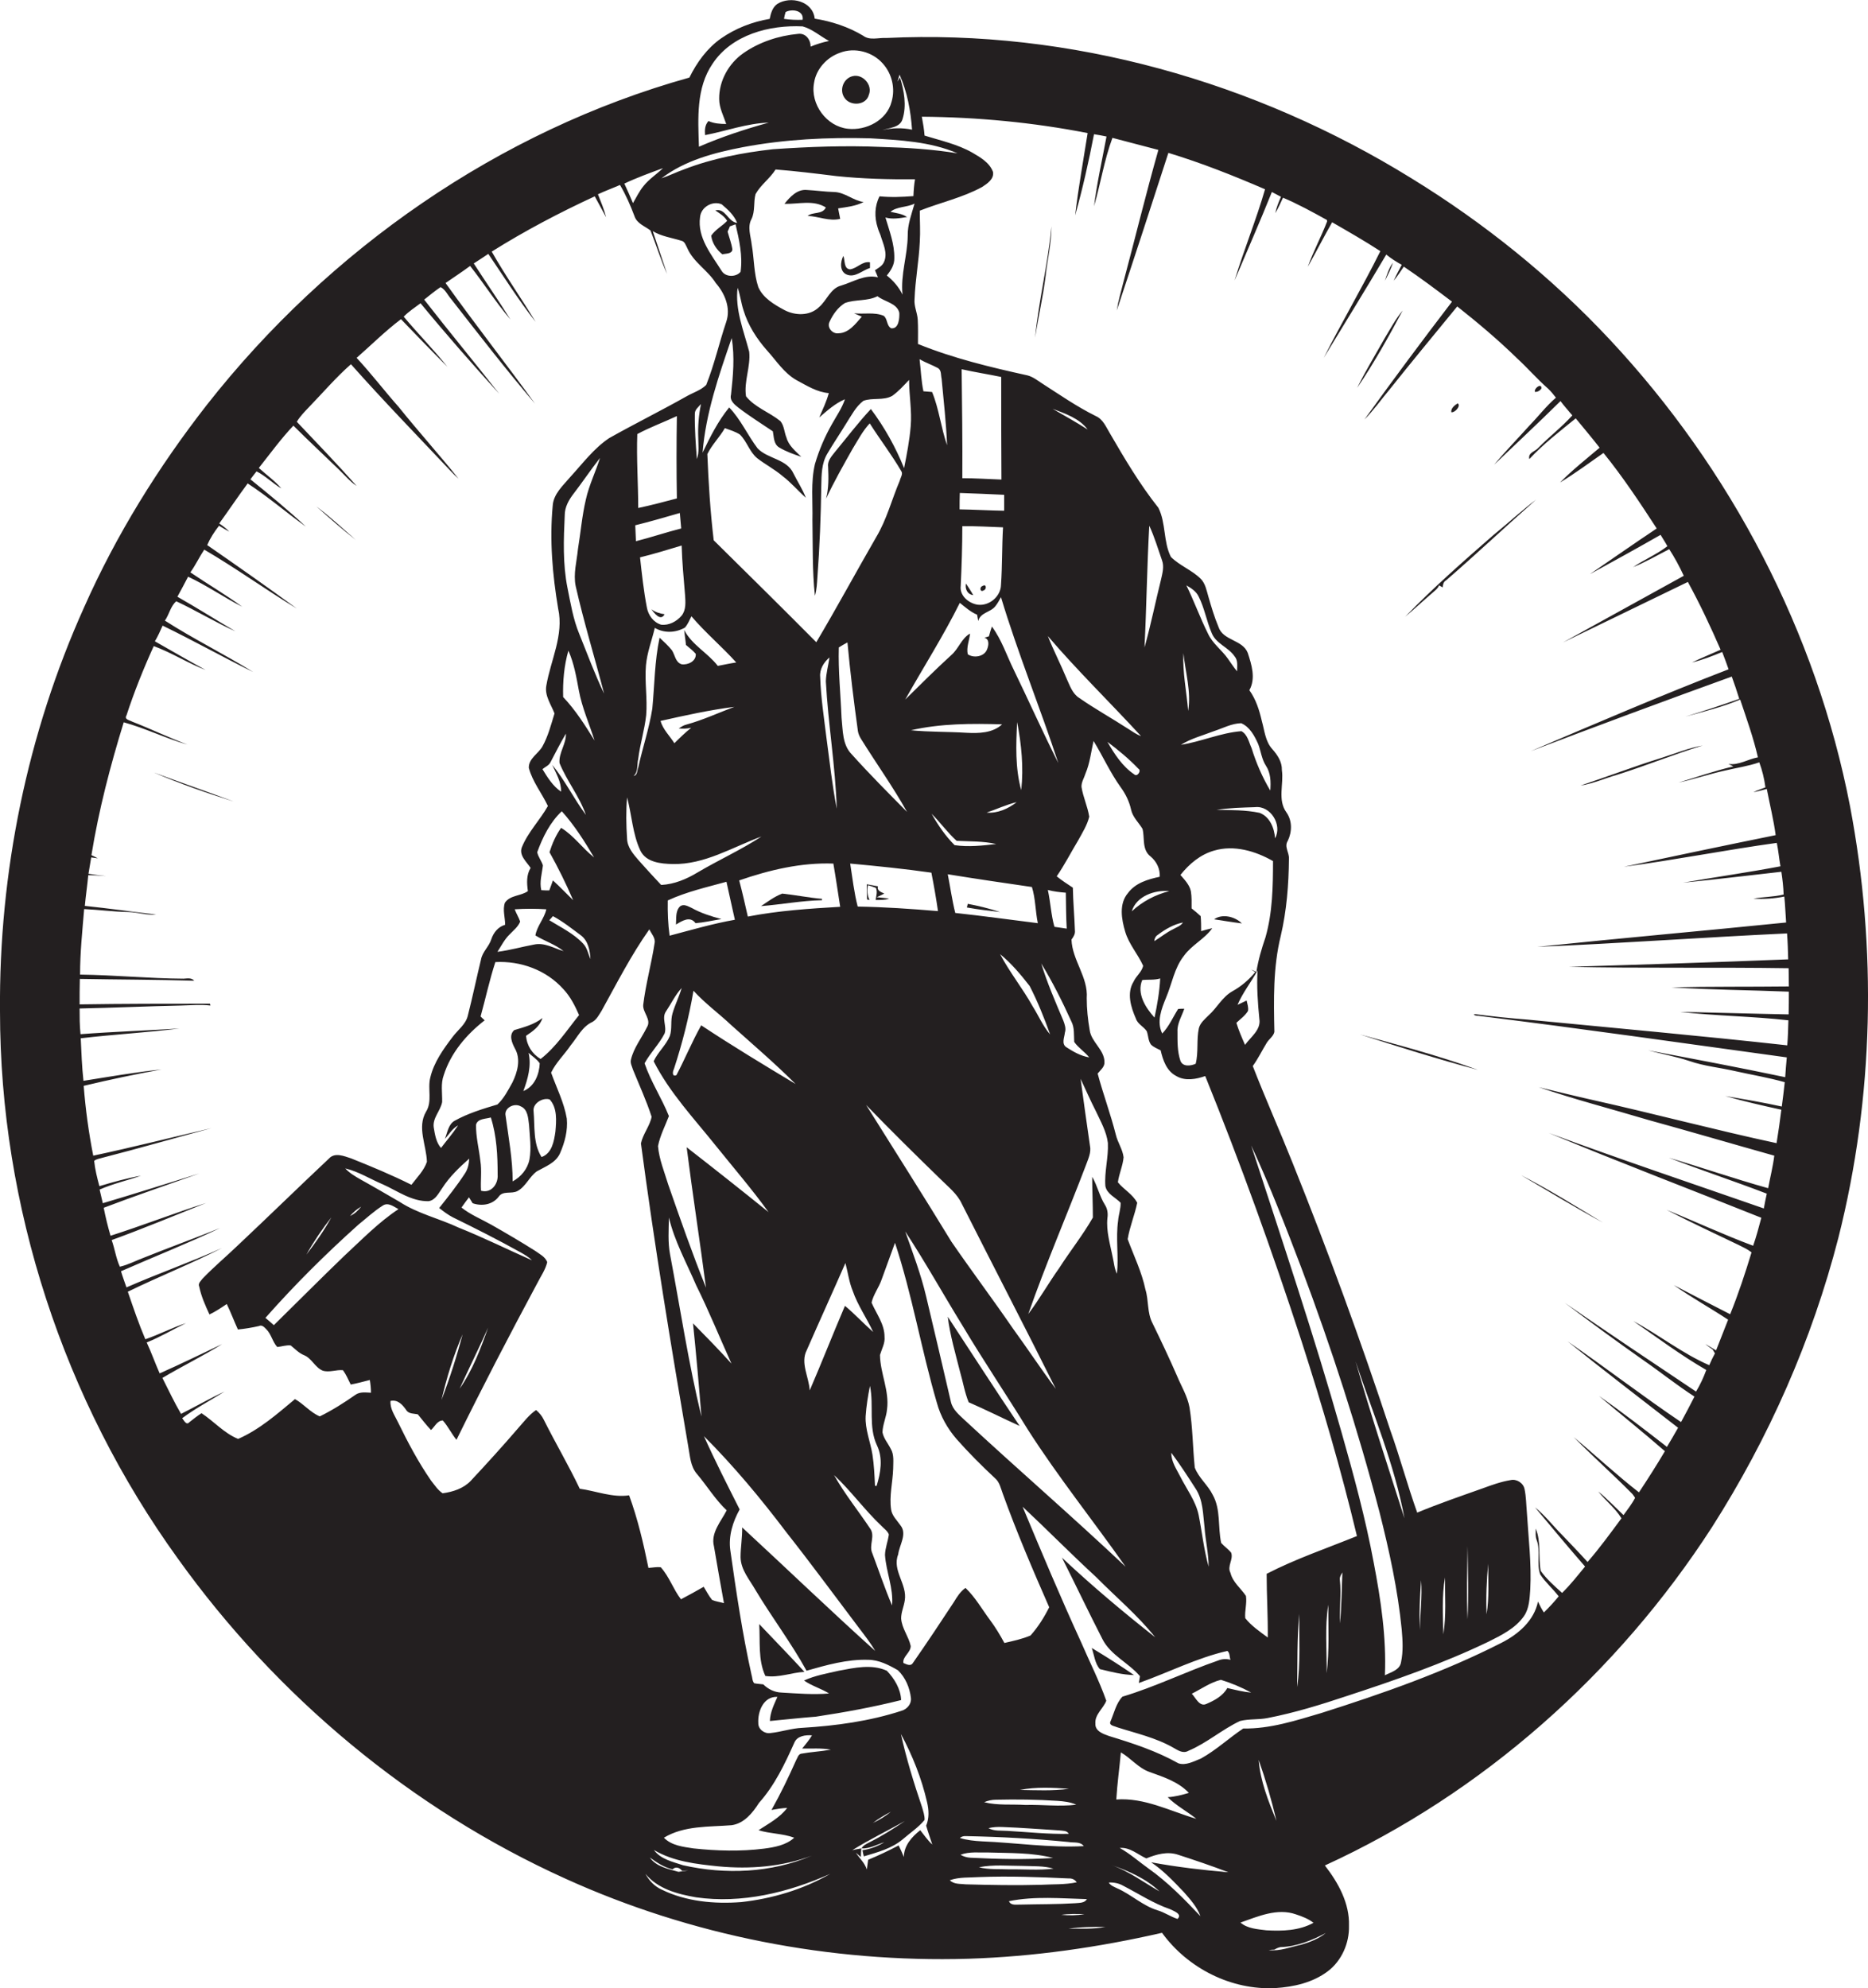 <?xml version="1.0" encoding="utf-8"?>
<!-- Generator: Adobe Illustrator 19.2.0, SVG Export Plug-In . SVG Version: 6.00 Build 0)  -->
<svg version="1.1" id="Layer_1" xmlns="http://www.w3.org/2000/svg" xmlns:xlink="http://www.w3.org/1999/xlink" x="0px" y="0px"
	 viewBox="0 0 821.3 874" enable-background="new 0 0 821.3 874" xml:space="preserve">
<g>
	<path fill="#231F20" d="M813.4,354.4c-14.8-76.5-52.4-148.2-105.5-205c-25.7-27.5-55.2-51.3-87.3-71c-68.7-42.5-150-65.6-231-61.7
		c-3.4-0.2-7.2,1.2-10.1-1c-6.5-3.9-13.8-6.3-21.3-7.5c-0.8-7.7-10.6-10.1-16.4-6.5c-2.2,1.5-2.9,4.2-3.4,6.6
		c-7.7,1.3-15.1,4.2-21.4,8.6c-6.1,4.3-10.6,10.5-13.9,17.2c-83.8,23.4-158.5,75.6-212.1,143.8c-21.4,27.4-39.9,57.2-54,89
		C12,322.4-0.5,383.5,0,444.5c0,85.8,28,171.1,78.2,240.6c43.4,60.6,102.5,110,170.4,140.7c55.3,25.1,116.5,37,177.2,35.2
		c28.6-0.9,57.2-5,85.1-11.4c11.3,15.6,30.5,25.3,49.8,24.3c8.1-0.5,16.5-2.4,23.1-7.4c6.1-4.6,9.5-12.4,9.3-20
		c0.3-9.9-4.7-18.9-10.6-26.5c69.5-31.8,128.8-84.6,170.2-148.7c25-39.2,44-82.2,55.6-127.3C823.9,482.2,825.3,417,813.4,354.4z
		 M395.5,32.8c3.4,7.6,4.9,15.9,5.5,24.2c-4.3-0.9-8.8-0.8-13.1,0.2c3.1-1,7.8-1.1,8.9-4.8c1.9-6,0.7-12.5-1.1-18.4l-1.1,1.9
		C394.9,34.9,395.2,33.9,395.5,32.8z M388.2,28c4,4.5,5.5,10.9,3.8,16.7c-2.1,8.2-11.2,12.8-19.2,11.9c-9.4-1-16.6-10.8-14.9-20.1
		c0.9-6.1,5.6-11.3,11.4-13.3C375.7,20.7,383.6,22.7,388.2,28z M345.4,5.3c2.7-1.5,8.1-0.8,7.5,3.4c-2.7,0.1-5.5,0-8.2-0.4
		C344.9,7.2,345.1,6.2,345.4,5.3z M313.3,28c8.5-12.8,25-17.1,39.6-16.4c4.3,1.2,7.7,4.3,11.6,6.4c-2.8,0.6-5.5,1.4-8.1,2.5
		c0-3.1-2.2-6.1-5.6-5.6c-8.5,0.8-17,3.6-24,8.5c-6.4,4.5-10.7,12.1-10.6,20.1c0,3.9,1.9,7.4,3.1,11c-2.7,0-5.4-0.2-7.8-1.3
		c-1.6,1.7-1.7,4-1.5,6.2c9.3-1.8,18.4-5.2,28-5.5c-10.5,2.9-20.8,6.3-30.7,10.6C306.9,52.1,306,38.7,313.3,28z M326.6,64.7
		c18.5-3.5,37.4-4.4,56.1-3.9c12.9,0.8,26.3,1.4,38.3,6.6c-11-1.8-22.2-2.5-33.3-2.8c-16-0.7-32-0.1-47.9,1
		c-13.2,1.5-26.5,4-38.9,8.8c-3.4,1.2-6.6,2.8-10.1,4C301.1,70.5,314.1,67.1,326.6,64.7z M422,265c2.4,1.9,4.7,4,7.6,5.2
		c0.1,0.7,0.4,2.1,0.5,2.8c0.9-3.8,5.4-3.8,7.5-6.5c1-1.2,1.7-2.6,2.5-4c7.4,24.6,17.2,48.5,25.2,72.9c-6.8-13.5-13-27.4-19.6-41
		c-3.1-6.3-5.3-13.2-9.6-19c-0.5,1.4-0.9,2.9-1.3,4.3c-0.5,0.2-1.5,0.5-2,0.6c2.3,0.6,1.9,3.4,1.2,5.1c-1.2,3.3-5.9,4-8.5,2.2
		c-0.7-3,0.7-6.1,1-9.1c-3.8,2.1-5,6.7-8.3,9.5c-6.9,6.3-13.5,12.9-20.2,19.5C406,293.3,414.8,279.5,422,265z M404.3,157.9
		c2.6,1.5,5.5,2.5,8.1,3.9c1.6,1,1.2,3.1,1.6,4.7c0.9,9.7,2,19.4,2.4,29.2c-2.7-7.7-3.5-15.9-6.6-23.4c-1.3-0.1-2.5-0.2-3.8-0.3
		C405,167.3,404.9,162.6,404.3,157.9z M441.5,217.5c0,2.3,0,4.6,0,7c-6.5-0.1-13.1-0.5-19.6-0.6c0-2.4,0-4.8,0.1-7.2
		C428.4,216.9,435,217.2,441.5,217.5z M422.8,162.3c5.8,1.3,11.6,2.2,17.4,3.4c0,15,0,30,0.1,45.1c-5.7-0.2-11.5-0.6-17.2-0.6
		C423.2,194.2,423,178.3,422.8,162.3z M441,231.8c-0.5,8.4-0.3,16.9-0.9,25.3c-0.1,5.1-5.2,9.4-10.3,8.7c-3.9-0.6-8-4-7.4-8.3
		c0.4-8.7,0.7-17.5,0.7-26.2C429.1,231.2,435.1,231.6,441,231.8z M501.7,323.6c-2.1-0.8-3.9-2.1-5.8-3.3
		c-7.1-4.6-14.5-8.7-21.4-13.5c-3-1.9-4.1-5.4-5.5-8.4c-2.6-6.3-5.8-12.5-8.3-18.8C473.7,294.8,488.1,308.8,501.7,323.6z
		 M462.8,179.7c5.5,2.1,11.8,4.2,15.4,9.1C473.2,185.6,468,182.7,462.8,179.7z M522.4,312.5c-0.7-8.5-2.5-16.9-2.1-25.4
		C521.2,295.5,523.8,304.1,522.4,312.5z M521.6,257.3c2.1,1.2,4.3,2.6,5.4,4.9c2.6,5.1,3.5,10.9,5.8,16.2c1.9,4.6,7.3,6.1,10,10.1
		c1.6,1.8,1.1,4.4,1.1,6.6c-1.5-1.8-2.7-3.7-4-5.5c-2.7-3.9-6.8-6.7-8.8-11.1C527.6,271.5,525,264.2,521.6,257.3z M533.7,321.4
		c4-1.3,7.8-3.4,12-3.5c3.8,1.6,5.9,5.6,7.5,9.2c1.2,3.1,1.5,6.6,3.4,9.5c2.1,3.2,2.2,7.1,1.9,10.9c-3.5-5.9-6.2-12.1-8.2-18.6
		c-1.2-2.6-1.8-6.1-4.5-7.5c-9.1,0.7-17.6,4.6-26.6,6C523.7,324.6,528.8,323.3,533.7,321.4z M560.6,368.5c-0.3-4.5-2.3-9.5-6.8-11.2
		c-6.2-1.3-12.6-1.2-18.9-1.3c5.6-0.9,11.2-1,16.9-1.2C558.6,354,563.9,362.6,560.6,368.5z M533.8,373.9c8.8-2.6,18.2,0.2,25.9,4.6
		c0,11.2-0.2,22.6-3.3,33.5c-1.7,5-3.2,10-4,15.2c-0.6-0.3-1.7-0.8-2.3-1l1.8,1.1c-2.8,3.4-6.2,6.3-10,8.4
		c-4.5,2.5-6.8,7.3-10.5,10.6c-1.7,1.7-3.7,3.3-4.3,5.7c-1.1,5.1-0.1,10.5-1.4,15.6c-2.2,1-5.7,1.4-6.7-1.3
		c-1.4-4.1-1.3-8.5-1.3-12.8c-0.2-3.6,1.9-6.8,3-10.1c-0.7,0-2,0-2.7,0.1c-2.3,3.6-4,7.7-7,10.8c-2.6-5.2-0.3-10.9,1.7-15.8
		c2.6-6.1,3.6-13,7.8-18.3c3.4-4.8,9.1-7.4,12.5-12.2c-1.7,0.4-3.3,0.8-4.9,1.3c0-2.2,0-4.4-0.2-6.6c-1.3-1.2-2.6-2.3-4-3.4
		c0-2.5,0.1-5-0.3-7.5c-0.6-2.9-2.8-5.1-4.6-7.2C522.9,379.7,527.8,375.6,533.8,373.9z M606.5,664.6c4.3,17,8.1,34.3,9.8,51.8
		c0.4,4.7,0.7,9.5-0.3,14.2c-0.5,3.5-4.4,4.4-7.1,5.8c0.7-16.6-1.8-33.2-4.9-49.4c-3.6-19.4-8.8-38.5-14.2-57.5
		c-12-42.4-26.1-84.2-39.7-126c8.2,17.6,15.2,35.8,22.1,53.9C585.4,592.5,597,628.3,606.5,664.6z M596,598.4
		c7.6,22.9,17.1,45.2,21.5,69C610.2,644.5,602.6,621.6,596,598.4z M548.1,439.8c-1.3,0.6-2.7,1.3-4,1.9c2.3-5.4,6-10,8.8-15.1
		c-0.4,7.1,0.1,14.2,0.8,21.3c0.8,4.8-3.8,7.9-6.3,11.4c-1.4-3.2-2.8-6.4-3.8-9.7c1.8-1.7,3.8-3.1,5.1-5.2
		C549,442.8,548.4,441.3,548.1,439.8z M507.6,447.3c-3.9-4.3-7.9-10.5-5.4-16.5c2.6-0.3,5.3,0.1,7.9-0.7
		C509.8,436,508.8,441.7,507.6,447.3z M520.1,405.5c-1,1.6-2.9,2.1-4.4,3c-2.9,1.4-5.4,3.5-8.2,5.2c0.1-1.2,0.6-2.2,1.6-2.8
		C512.4,408.4,516.1,406.3,520.1,405.5z M497.6,400.6c2-6.7,10.1-9.5,16.5-8.9C507.9,393.3,502.2,396.3,497.6,400.6z M510.5,254.6
		c-2.5,10-4.5,20.1-7.3,30c0.9-17.8,1.1-35.7,2.1-53.5c2.3,4.9,3.8,10.1,5.6,15.2C511.9,249,511.1,251.9,510.5,254.6z M505.9,376.5
		c2.6,2.2,4.2,5.4,4,8.9c-5.2,1.1-10.7,2.7-14,7.2c-4,4.7-2.8,11.5-1.2,16.9c1.6,5.5,5.6,9.9,7.9,15c-0.5,2.7-3.1,4.5-4.2,7
		c-3.1,5-1.2,11.2,1,16.2c0.8,2.5,3.4,3.5,4.8,5.6c0.7,1.9,0.6,4.1,1.8,5.8c1.1,1.2,2.8,1.8,4.3,2.6c1,4.3,2.6,9.1,6.9,11.3
		c3.9,2.3,8.7,1.4,12.7,0c15.5,38.3,29.5,77.1,42.3,116.4c9.1,28.3,17.5,56.9,24.4,85.8c-13.3,5.4-26.9,10-39.7,16.6
		c0,9.3,0.6,18.7,0.5,28c-3.5-2.6-7.2-5.1-9.9-8.5c-0.3-3.3,0.8-6.5,0.3-9.8c-2.3-3.4-5.8-6-6.8-10.1c-1.6-3,1.4-5.9,0.3-8.9
		c-1.3-1.6-3.1-2.8-4.4-4.3c-1.5-7-0.1-14.7-3.7-21.1c-2.1-4.3-6.2-7.5-7.9-12c-0.9-8.8-0.9-17.7-2.3-26.4c-0.9-5-3.6-9.3-5.5-13.9
		c-3.4-7.8-7.1-15.6-10.8-23.2c-2.4-4.6-1.6-10-3.1-14.8c-1.6-7.7-5.1-14.8-7.8-22.1c0.9-5.5,3.1-10.6,4.2-16c-2-3.8-5.9-5.8-8.5-9
		c0.5-3.8,2.2-7.3,2.5-11c-0.4-3.5-2.6-6.5-3.4-9.9c-2.3-9.1-5.6-17.9-8-26.9c1.2-1.5,3.1-2.9,3-5c0-5.5-5.8-8.8-6.5-14.1
		c-0.8-4.6-1.3-9.3-1.3-14c0.7-9.3-6.4-16.7-6.7-25.8c0.9-1.2,1.7-2.5,1.5-4c-0.2-6.3-0.8-12.5-0.9-18.8c-2.4-1.6-4.9-3.2-7.1-5
		c3.5-5.1,6.3-10.6,9.5-15.9c1.8-3.3,3.9-6.6,4.8-10.3c-0.7-4.5-2.7-8.6-3.4-13.1c-0.1-2.1,1.2-4,1.8-6c1.9-4.5,2.4-9.4,3.5-14.2
		c4.1,6.7,7.3,13.9,11.9,20.3c2.2,3,3.8,6.3,4.6,9.9c0.7,3.3,3.3,5.6,5,8.4C503.4,368.1,501.9,373.5,505.9,376.5z M589.1,694.5
		c-0.2-1.2,0.5-2.3,1.1-3.3c-0.3,7.4-0.4,14.9-1,22.4C588.8,707.2,589.8,700.8,589.1,694.5z M584,705.4c0,10,0.5,20.2-0.7,30.1
		C583.4,725.5,582.4,715.3,584,705.4z M570.3,741.6c0.2-10.7-0.1-21.5,1-32.2C571.1,720.2,571.9,731,570.3,741.6z M550.1,744
		c-3.6-0.3-7-1.2-10.5-2c-1.9,3.5-5.7,5.5-9.2,7c-3,1.4-4.7-2.7-6.4-4.5c4.2-2.1,8.2-5,12.8-6.1C541.3,739.8,545.9,741.7,550.1,744z
		 M531.4,688.7c-2.1-7.5-2.9-15.2-4.4-22.8c-1.3-6.1-5.2-11.2-8-16.7c-1.7-3.4-4.1-6.7-4-10.6c3.8,5.1,7.3,10.5,10.7,15.8
		c3.3,5,3.2,11.2,3.9,17C530,677.2,531.4,682.9,531.4,688.7z M392.2,705.7c-3.2-7.5-5.8-15.3-8.7-23c-1.6-3.5,1.5-7.6-1-10.9
		c-5.2-7.8-11.2-15.2-15.8-23.4c7.4,6.9,13.4,15.3,20.8,22.3c1.1,1.2,2.7,2.2,3.3,3.8c-0.4,3-1.6,5.9-1.7,9
		C389.6,691,392.9,698.1,392.2,705.7z M352.8,759.5c-4.8,0.2-9.3,1.8-14.1,2.3c-2.6,0.4-5.4-1.7-5.3-4.4c-0.3-5.1,2.3-11.8,8.4-11.5
		c-1.5,3.4-3.2,6.8-3.3,10.6c6.7-0.6,13.4-1.4,20.2-1.9c12.6-1.9,25.2-4.2,37.5-7.3c-0.2-4.9-3-9.5-6.3-12.9c-6.6-3-14.2-1.3-21.1,0
		c-5.2,1.2-10.5,2.1-15.3,4.3c3.4,2.4,7.5,3.5,11,5.7c-6.9,0.6-13.9,0-20.9-0.4c-3.1-0.1-5.9-1.5-8-3.6c-1.3-0.2-2.7-0.2-4-0.5
		c-0.9-1-0.8-2.6-1.2-3.8c-4-18-6.7-36.3-9.3-54.6c-0.9-6.3,1.1-12.6,4.1-18c-5.4-10.7-10.8-21.3-15.7-32.2
		c13.1,13.1,25,27.4,36.2,42.2c10.9,13.8,21.3,28,31.9,42c2.5,3.3,5.1,6.6,7.2,10.2c-19.8-17.8-38.9-36.2-58.5-54.3
		c0.1,4.4-0.7,8.7-0.7,13.1c0.1,5.6,4,9.9,6.6,14.5c7.2,12,15.7,23.2,22.4,35.4c8.8-2.5,17.9-5.1,27.1-4.8c4.7,0,9.1,2.3,13.1,4.6
		c3.3,3.2,5.2,7.7,5.7,12.2c0.3,2.6-1.7,4.9-4.1,5.6C382.3,756.6,367.5,758.6,352.8,759.5z M391.7,796.4c-2.4,1.9-5,3.6-7.9,4.9
		C386.3,799.4,389,797.8,391.7,796.4z M308.4,622.7c-5.7-23.5-9.3-47.5-13.8-71.3c-1-5.3-0.6-10.8-0.5-16.2c2.5,10.5,7.8,20,12,29.8
		c5.6,11.3,10.3,22.9,15.5,34.4c-5.5-6.1-11.2-11.9-16.9-17.7C306.1,595.3,307.3,609,308.4,622.7z M283.4,467.4
		c2.5-4.6,6.4-8.4,8.8-13.1c1.1-3.1-1.4-6.8,0.6-9.7c2.3-3.4,4.1-7.3,6.9-10.3c-1.1,3.8-2.9,7.3-4,11.1c-1,3.3-0.1,6.8-1.2,10
		c-1.7,4.1-5.3,7.1-7.1,11.1c7,13.8,17.7,25.1,27.3,37.1c7.8,9.7,15.9,19.1,23.2,29.2c-11.9-9.6-23.9-19.1-36-28.5
		c2.6,20.6,5.8,41.1,8.5,61.7c-6-14.9-11.3-30.1-16.6-45.3c-1.7-5.6-4-11.1-4.5-16.9c0.9-4.6,3.1-8.8,4.8-13.2
		C290.9,482.6,286.1,475.4,283.4,467.4z M297.6,219.1c-5.7,1.5-11.3,3-17,4.2c0-10.8-0.8-21.7-0.4-32.5c5.6-3,11.6-5.2,17.4-7.9
		C297.4,195,297.4,207,297.6,219.1z M298.9,225.5c0.2,2.3,0.4,4.5,0.6,6.8c-6.7,1.7-13.2,3.9-19.9,5.6c-0.1-2.3-0.2-4.7-0.3-7
		C285.8,229.3,292.3,227.4,298.9,225.5z M299.7,239.8c0.2,7.3,0.9,14.5,1.5,21.8c0.2,3,0.5,6.5-1.5,9c-2.2,2.6-5.6,4.4-9,4
		c-3.4-1-5.7-4.2-6.3-7.6c-1.4-7.3-2.2-14.7-3-22C287.6,243.5,293.7,241.6,299.7,239.8z M280.6,333.6c0.8-6.5,2.8-12.7,3.5-19.2
		c0.6-7.3-0.7-14.6-0.1-21.9c0.5-5.7,2.6-11,3.9-16.5c4.1,2.4,9.1,2.2,13.2-0.1c1.3-1.4,2-3.3,2.9-5c6.1,7.2,13.4,13.3,19.7,20.3
		c-2.7,0.4-5.4,1-8.1,1.5c-4.5-5.8-11.4-9.2-14.8-15.8c0.2,2.2,0.6,4.4,0.8,6.6c1.5,1.3,3,2.4,4.3,3.9c0.3,3.2-3.4,5-6.2,4.6
		c-2.8-0.9-2.9-4.1-4.3-6.2c-1.6-2-3.5-3.7-5.4-5.5c-2.2,10.3-2.2,20.8-3.2,31.2c-1.4,8.8-4.3,17.3-6.2,25.9c-0.5,1.3-0.3,3.4-2,3.7
		C280.7,339.2,280,336.1,280.6,333.6z M307,192.4c0,3.1,0.5,6.3-0.6,9.4c-0.5-6.6-1-13.2-0.9-19.8c-0.1-1.9,1.6-3.1,2.7-4.4
		C307.2,182.5,306.8,187.5,307,192.4z M319.7,97.1c-2.2,2.3-5.2,3.8-7,6.5c0.4,3.3,2.4,6.2,4.9,8.2c1.4-0.4,4.3-0.1,4.4-2.2
		c-0.4-2.7-1.4-5.2-2.1-7.8c0.3-0.6,0.8-1.7,1-2.3c0.8-0.3,1.7-0.6,2.5-0.9c1.6,6.8,3.2,13.9,2.2,20.9c-2,2.4-6.6,2.4-8.3-0.4
		c-4.5-7.2-10.8-14.6-9.5-23.7c0.4-4.4,5.5-7.3,9.5-5.6c2.7,2.3,5.5,4.8,6.8,8.2c-4.1-0.5-5.1-6.7-9.6-5.5
		C316.4,93.8,318.5,95,319.7,97.1z M321.7,148.6c1.4,8.3,0.6,16.7-0.3,24.9c-0.7,2.6,1.6,4.4,3.4,5.8c4.8,3.7,10,6.9,15,10.3
		c0.5,2.5,0.3,5.6,2.8,7.1c3,1.8,6.4,3,9.7,4.1c-2.5-2.5-5.5-4.8-6.5-8.4c-1-2.4-1-5.3-2.7-7.3c-4.8-3.9-11.2-6-15.1-10.9
		c-1-6.5,2.1-13.1,1.4-19.6c-2.4-9.2-6.3-18.5-5.1-28.1c1.2,3.2,1.5,6.6,2.6,9.9c2,6.6,5.8,12.5,10.3,17.6c4.1,4.5,7.5,10,13,13.1
		c4.5,2.4,9,5.3,14.2,5.7c-1,3.7-2.7,7.2-4.2,10.7c3.5-3,7-6.2,11.3-8c-1.3,3.9-3.7,7.3-5.7,10.9c-3.2,5.6-5.7,11.5-7.5,17.6
		c-1.9,8.1-0.9,16.4-1.1,24.6c0.2,11.1-0.1,22.3,1.1,33.3c0.8-2.7,0.9-5.6,1.1-8.4c1-13.3,1.5-26.7,1.7-40.1
		c0.1-4.7,0.1-9.7,2.6-13.9c2.7-4.6,5.7-9,8.5-13.6c2.2-3.4,4.1-7.2,7.4-9.7c4-1.5,8.8,0,12.7-2.2c2.8-2,5-4.5,7.4-7
		c0,6.8,1.3,13.6,0.7,20.4c-0.5,6.2-1.7,12.3-2.9,18.4c-3.7-9.2-8.6-18-14.6-26c-5.6,6-10.6,12.6-15.9,19c-1.5,1.9-3.3,3.9-2.9,6.5
		c0.2,4.6,0.3,9.3-0.9,13.9c3.5-7.5,7.6-14.7,11.6-21.8c2.4-3.9,4.5-8,7.6-11.3c4.5,7.1,9.6,13.7,13.8,20.9c1,1.3-0.3,2.9-0.6,4.3
		c-3.5,8.2-5.7,17-10.3,24.7c-8.9,15.4-17.3,31-26.4,46.3c-14.9-15-30-29.9-45.1-44.8c-1.5-12.6-2.3-25.3-2.8-37.9
		c2-4.1,5.4-7.4,7.7-11.4c2.2,0.8,4.6,1.5,6.6,2.8c3.1,3,4.2,7.6,7.6,10.4c3.6,2.8,7.7,4.9,11.2,7.9c3.7,2.8,6.7,6.4,10.2,9.5
		c-1.4-3.7-3.6-7-5.4-10.6c-2.9-6.5-11.3-6.4-15.8-11.1c-4.4-5.8-7.4-12.7-12.5-18c-4.9,6-8.4,13-11.7,19.9
		C310.3,181.5,316.1,164.9,321.7,148.6z M389.3,95.6c3.1,0.9,6.3,0.3,9.5-0.2c-2.2-1.5-4.8-1.7-7.3-2.3c2.9-2.4,7.3-1.9,10.6-3.6
		c-1.3,4.6-3.1,9.2-3,14.1c-0.1,8.7-3.2,17.1-2.3,25.9c-1.6-3.3-4-6.1-6.9-8.4c1.8-2.2,3.4-4.7,3.3-7.7
		C393.3,107.2,391,101.4,389.3,95.6z M395.4,137.5c0.1,2.4-0.2,7.2-3.6,6.8c-2.1-1.2-1.5-4.2-3.3-5.5c-4.1-1.7-8.7-0.6-13-1.1
		c1.1,0.5,2.3,1,3.4,1.5c-2.7,3.1-5.7,7.2-10.2,7.3c-2.6,0.4-5.2-2.4-4-5c1.5-3.3,3.7-6.4,6.8-8.3c4.6-1.7,9.9-0.7,14.3-3
		C388.9,132.7,394.4,133.2,395.4,137.5z M471,448.9c1.5,2.8,1.1,6,1.3,9.1c1.8,2.6,4.6,4.3,6.6,6.8c-3.7-0.6-7-2.5-10.1-4.5
		c-2.2-1.5-0.8-4.3-0.6-6.4c0.6-1.8-0.1-3.7-0.7-5.3c-3.5-8.3-7.1-16.5-9.7-25.1C462.8,431.7,467.1,440.3,471,448.9z M460.7,391.2
		c2.6,0.7,5.3,1,7.9,1.2c0.1,5.3,0.1,10.6,0.4,15.8c-1.8-0.3-3.6-0.5-5.4-0.8C462.1,402.2,461.9,396.6,460.7,391.2z M486,521.4
		c0.7,3.5,4.4,4.9,6.7,7.3c0.1,2.6-0.9,5.2-1.1,7.9c-1.1,7.7,0.3,15.5-0.5,23.3c-1.2-2.3-1.3-4.9-1.9-7.4
		c-1.1-5.6-2.9-11.3-2.3-17.1c0.3-2,0-4.1-1.1-5.8c-2.4-3.8-3.3-8.4-5.6-12.3c0,5.9,0.3,11.9,0.3,17.9c-4.4,7.7-10,14.7-14.8,22.2
		c-4.7,6.6-8.7,13.7-13.6,20.2c7.7-22,17-43.5,25.3-65.3c1-2.8,2.5-5.7,1.8-8.8c-1.4-9.8-2.8-19.5-4.1-29.3
		c2.2,4.7,4.3,9.5,6.7,14.2c2.1,4.5,4.7,9,5.3,14C487.4,508.9,485.5,515.1,486,521.4z M461.7,454.7c-3.2-3.7-5.1-8.3-7.7-12.4
		c-4.4-7.9-10.1-14.9-14.3-22.9c4.9,4,9.1,9,13,14C456.2,440.2,459.1,447.4,461.7,454.7z M420,401.3c-1.4-5.6-2.2-11.4-3.3-17
		c12.3,2,24.6,3.8,37,5.6c1.6,5.1,1.5,10.6,2.6,15.9C444.2,404.3,432.1,402.6,420,401.3z M409.6,357.7c3.8,3.8,7,8.3,11,11.9
		c5.8,0.3,11.7,0.1,17.4,1.4c-6,0.7-12.2,1.4-18.3,0.5C415.7,367.5,412.4,362.7,409.6,357.7z M449,347.3c-2.7-9.7-2.3-20-1.8-29.9
		C449.1,327.2,450.1,337.3,449,347.3z M447,352.6c-3.7,2.9-8.4,5-13.2,4.6C438.2,355.7,442.4,353.7,447,352.6z M424.8,322.1
		c-8.1-0.5-16.2-0.3-24.3-1.1c13.1-3,26.7-3,40.1-2.6C436.4,322.3,430.2,322.4,424.8,322.1z M409.5,383.6c1.1,5.6,2.1,11.3,2.9,16.9
		c-11.8-1-23.5-1.8-35.3-2c-1.6-6.2-2.3-12.6-3.3-18.9C385.7,380.7,397.6,381.9,409.5,383.6z M374.5,331.6
		c-4.2-4.2-3.9-10.6-4.5-16.1c-0.4-10.3-1.5-20.6-1.2-30.9c1.2-0.8,2.5-1.5,3.8-2.2c1.2,13,2.8,26,4.6,39c0.2,1.2,0.7,2.3,1.3,3.3
		c6.7,10.8,14.1,21.1,20.3,32.2C390.6,348.6,382.3,340.3,374.5,331.6z M321.6,450.7c9.5,8.5,19.2,16.8,28.2,25.8
		c-14-8.4-27.9-16.8-41.5-25.8c-4,7.1-7.1,14.7-10.9,21.9c-2,0.9-1.7-1.6-1.1-2.7c3.7-11.3,6.6-22.7,8.6-34.4
		C310,441.1,316.1,445.5,321.6,450.7z M294.4,411.3c-0.7-5.1-0.9-10.3-0.8-15.5c8.2-3.8,17.1-5.8,25.8-8.2
		c1.2,5.6,2.5,11.2,3.7,16.7C313.4,406,303.9,408.8,294.4,411.3z M328.8,402.9c-1.2-5.3-2.4-10.6-3.8-15.9
		c13.3-4.6,27.2-7.9,41.4-7.4c1.1,6.3,2,12.7,3,19C355.8,399.4,342.2,400.3,328.8,402.9z M367.9,355.5c-2-10.2-3.1-20.6-4.5-30.9
		c-1.1-9-2.5-18-2.8-27.1c-0.3-3.3,1.6-6.4,4.1-8.5c-0.5,3.5-1.5,6.9-1.6,10.5C364.1,318.2,367.3,336.7,367.9,355.5z M303.9,319.9
		c-2.6,2.1-5,4.4-7.4,6.8c-2-3.2-5-6-6.1-9.8c10.7-2.4,21.5-4.8,32.5-6.2c-7,2.6-13.8,5.8-21.1,7.8c-1.3,0.3-2.3,1-3.4,1.7
		C300.3,320.4,302.1,320.3,303.9,319.9z M281.5,373.8c2.5,5.3,9.1,5.9,14.3,6c14,0.3,26.2-7.4,39-12.1c-9,5.9-18.8,10.3-28.1,15.8
		c-4.8,2.9-10.2,5.2-16,5.5c-3.3-3.5-6.6-7.1-9.8-10.7c-2.4-2.8-5.1-5.8-5.2-9.7c-0.4-6-0.5-12.1,0-18.1
		C277.8,358.2,278.1,366.5,281.5,373.8z M385.4,653.2l-0.7-0.1c-0.2-4.5-0.4-9.1-1.1-13.6c-0.9-5.7-3.3-11.2-3-17
		c0.3-4.5,1-8.9,1.9-13.3c1.8,8.7-0.8,18,3.1,26.2C388.3,641.1,387.2,647.4,385.4,653.2z M371.5,574c-5.3,12.4-10.2,24.9-15.5,37.2
		c-0.3-5.9-4.2-12.1-1.3-17.7c5.6-12.8,11.4-25.5,17-38.3c1.1,4.1,1.6,8.3,3.2,12.2c2.2,6.4,6.2,12,9,18.1
		C379.6,581.7,375.8,577.6,371.5,574z M413.7,518.5c3.3,3.3,7.2,6.3,9.2,10.7c13.7,27.1,27.7,54.1,41.3,81.3
		c-6.5-8.7-12.5-17.8-18.9-26.6c-8.8-12.8-18.2-25.3-27-38.1c-12.3-20.2-25-40.1-37.5-60.1C391.6,496.9,402.6,507.7,413.7,518.5z
		 M423.3,582.9c9.2,15.4,19.2,30.2,28.6,45.5c13.3,20.8,28.8,40.1,43,60.3c-23.2-21.9-47.4-42.8-70.8-64.5c-2.4-2.3-5.2-4.5-6-7.9
		c-3.6-15.5-7.2-30.9-10.9-46.4c-2.3-9.8-5.9-19.2-9.2-28.6C406.9,554.9,414.8,569.1,423.3,582.9z M486.9,326.1
		c4.8,3.6,9.5,7.5,13.6,11.8c1.5,0.8-0.5,3.8-1.8,2.5C493.5,336.9,490,331.5,486.9,326.1z M401.6,86.2c-5,0.4-9.9,0.6-14.9,0.1
		c-2.2,4.3-2.3,9.2-0.8,13.8c0.3,1.1,0.8,2.2,1.2,3.2c1.1,3.8,3.4,8,1.5,12c-0.8,1.7-2.5,2.5-3.9,3.5c0.4,1,0.9,2,1.3,3.1
		c-5.7-1.4-10.8,2-16.1,3.6c-4.8,1.2-6.3,6.5-9.8,9.5c-4.1,4-10.6,3.8-15.4,1.2c-4.4-2.4-9.2-5.2-11.3-10c-2-6-1.8-12.5-2.9-18.7
		c-0.4-3.7-2-7.7-0.1-11.2c1.7-3.5,0.8-7.4,1.8-11c2.3-4.1,6.3-6.8,8.8-10.8c8.9,0.7,17.8,1.8,26.7,2.9c11.5,1.2,23,1.5,34.6,1.4
		C401.9,81.1,401.7,83.7,401.6,86.2z M291.5,73.9c-2.8,2.7-6.1,4.8-8.5,7.8c-1.9,2.3-3.2,5-4.7,7.6c-1.2-2.9-2.5-5.8-3.8-8.6
		C280,78.1,285.8,76,291.5,73.9z M156.3,613.1c-5,3.5-10.2,6.8-15.7,9.5c-4.1-1.7-7-5.4-10.9-7.6c-7.8,6.5-15.6,13.4-25,17.5
		c-6.2-2.5-10.6-7.7-16.1-11.3c-1.9,1.2-3.6,2.6-5.4,4c-1.3,1.5-2.4-1-3.1-1.8c5.9-4.4,12.4-7.8,18.6-11.7c-6.5,3-12.7,6.6-19.1,9.8
		c-3-5.1-5.5-10.5-8.2-15.8c8.7-5.2,17.8-9.6,26.3-14.9c-9.1,4.3-18.2,8.8-27.5,12.9c-2-4.5-3.6-9.1-5.7-13.6
		c6-2.4,11.5-5.7,17.3-8.5c-6.1,2-11.8,5-17.9,7.1c-2.9-6.8-5.3-13.9-7.7-20.9c13.7-6.7,27.9-12.3,41.4-19.2
		c-13.8,6.2-28.1,11.2-42,17.3c-0.8-2.4-1.7-4.7-2.4-7.1c14.5-6.4,29.3-12.2,43.6-19c-11.2,4.5-22.5,8.6-33.7,13.1
		c-3.5,1.3-6.8,3.1-10.4,3.9c-1.7-3.7-2.2-7.8-3.6-11.7c14-5.1,27.7-10.8,41.5-16.3c-14.1,4.5-27.9,9.9-42,14.4
		c-1.2-4.1-2.2-8.2-3-12.3c13.9-5.3,28.1-10.1,42.1-15.1c-14.2,4.4-28.3,8.9-42.5,13.1c-0.5-2-0.9-4-1.4-6c5.9-2.6,12.2-4,18.2-6.1
		c-6.2,1.1-12.3,2.8-18.3,4.6c-1-3.7-1.9-7.3-2.3-11.1c1-0.9,2.5-1,3.7-1.4c16-4.1,31.9-8.7,47.9-13c-17.3,4-34.6,8.4-52,12.1
		c-2-10.1-3.4-20.4-4.2-30.7c11.3-2.7,22.7-5.1,34.2-7.2c-11.5,1.2-22.9,3.2-34.3,5c-0.7-6.2-0.9-12.5-1.2-18.7
		c14.4-1.7,29-2.5,43.4-4.3c-14.5,0.9-29,1.4-43.5,2.5C35,450.6,35,447,35,443.3c14.9-0.3,29.8-1,44.7-1.3c4.3-0.1,8.5-0.5,12.8,0
		c0-0.2-0.1-0.6-0.2-0.8c-19.1,0-38.2,0-57.3,0.3c0-3.7,0-7.5,0.1-11.2c16.8,0.3,33.6,0.3,50.3,0.8c-1.2-1.4-3.1-1-4.7-0.9
		c-15.2-0.1-30.3-1.6-45.5-1.8c0-9.6,1-19.2,1.8-28.8c6.5,0.3,13,1.2,19.6,1.3c4,0.1,8,1.5,12.1,1.1c-10.5-1.2-20.9-2.7-31.4-3.8
		c0.4-4.5,1.1-9,1.5-13.5c2.6,0,5.2,0.2,7.8,0.4c-2.6-0.3-5.1-0.6-7.7-1c0.4-2.4,0.8-4.8,1.2-7.2c0.7,0.1,2.2,0.3,2.9,0.4
		c-0.9-0.5-1.9-1-2.8-1.4c3.2-19.8,8.3-39.3,14.2-58.4c9.5,2.6,18.5,7.1,28,9.8c-8.2-3.1-16.1-6.9-24.3-10.1c-1-0.6-3.6-0.9-2.5-2.7
		c3.4-10.4,7.5-20.6,12-30.5c7.9,2.9,15,7.5,22.8,10.5c-7.5-4.1-14.9-8.4-22.3-12.6c1.3-2.2,2.4-4.6,3.4-6.9
		c13.4,6.5,26.4,13.8,39.8,20.4c-12.7-7.9-26.2-14.5-38.8-22.6c1.9-2.7,2.5-6.4,5-8.5c8.8,4.1,17.1,9.2,26,13.2
		c-8.5-5-16.9-10.3-25.5-15.2c1.6-2.9,3.2-5.9,4.7-8.8c8.2,3.8,15.7,9.1,23.8,13.2c-7.4-5.4-15.3-10-22.8-15.1
		c2.3-3.2,3.9-6.7,6.1-10c13.9,8.1,27,17.6,40.7,25.9c-13-9.5-26.1-18.7-39.4-27.9c1.3-3,3.1-5.8,5.2-8.5c1.5,0.9,3,1.8,4.5,2.6
		c-1.3-1.4-2.8-2.5-4.4-3.6c4.2-5.8,8.2-11.8,12.5-17.6c8.9,5.8,17,12.8,25.6,19c-7.8-7.3-16.1-14.1-24.4-20.8
		c0.9-1.2,1.8-2.4,2.7-3.5c4,2,7.1,5.3,10.9,7.5c-2.9-3.4-6.6-6-9.9-9c5-6.3,9.7-12.8,15.2-18.6c6.5,6.5,13.3,12.8,19.9,19.2
		c2.6,2.5,4.9,5.3,7.9,7.3c-8.5-9.6-17.5-18.9-26.3-28.2c1.4-2.4,3.5-4.5,5.4-6.5c6.1-6.3,11.8-13,18.4-18.8
		c14.2,16,29.1,31.3,43.8,46.9c1.1,1.2,2.3,2.3,3.5,3.4c-8.6-10.7-17.7-20.8-26.3-31.5c-6.3-7.1-12-14.6-18.5-21.6
		c6.5-5.7,12.6-11.8,19.5-17c6.7,7,13.5,14,20.4,20.9c-6.1-7.6-12.9-14.5-19.2-22c2.2-2.3,4.9-4,7.4-5.9
		c11.2,13.6,22.8,26.8,34.6,39.8c-10.9-13.9-22.2-27.5-33-41.4c2.4-1.9,4.7-3.8,7.2-5.5c2.1,1,3.1,3.5,4.7,5.3
		c12.1,15.5,24.1,31,36.8,45.9c-12.9-17.8-26.5-35.1-39.3-53c3.6-2.5,7.3-4.9,10.8-7.5c6.1,7.7,11.3,16,17.7,23.5
		c-5.2-8.3-10.8-16.4-16.1-24.6c2.2-1.4,4.3-2.8,6.4-4.2c6.8,10,13.3,20.3,20.8,29.9c-6.3-10.4-13.3-20.3-19.3-30.9
		c14.5-9.1,29.7-17.1,45.3-24.3c1.7,3,3.3,6.2,5,9.2c-0.9-3.5-2.3-6.8-3.6-10.1c3.2-1.5,6.5-2.7,9.7-4.1c2.6,4.4,4.6,9,6.4,13.8
		c1.1,3.2,4.5,4.3,7,6.2c2.5,6.3,4.5,12.9,7.3,19.1c-2.1-6.3-4.2-12.5-6.3-18.8c3.8,2.3,8.3,2.9,12.5,4.2c1.6,0.3,2,2,2.7,3.3
		c2.7,6.2,9,9.7,12.5,15.3c4,4.6,6.7,11,4.6,17.1c-3.1,9.2-5.2,18.7-8.8,27.7c-2.4,2.4-5.9,3.4-8.8,5.1c-11.2,6.3-22.7,12-33.9,18.3
		c-6.7,4.5-11.6,11.1-17,17c-3.2,3.8-7.5,7.5-7.8,12.8c-1.4,15-0.1,30.2,2.4,45.1c2.6,11.6-3.3,22.7-5.2,33.9
		c-0.8,4.4,2.1,8.3,3.6,12.2c-1.5,4.9-2.8,10-5.3,14.5c-1.8,3.2-6.1,5.3-6,9.4c1.6,6.1,5.7,11.1,8.4,16.8c-3.5,6.2-8.7,11.4-11.4,18
		c-1.5,3.6,2,6.5,3.8,9.2c-1.9,3.1-1.7,6.7-1.2,10.2c-3,2.2-7.8,1.7-10.1,5.1c-1.1,3.1,0.1,6.5,0.1,9.7c-3.1,0.9-5.1,3.4-6.1,6.4
		c-1,3.2-3.9,5.5-4.5,8.8c-2,8.2-3.7,16.5-5.8,24.7c-0.9,3.9-4.4,6.3-6.7,9.4c-4.1,5.4-8.2,11.1-9.8,17.8c-1.3,5,1,10.5-1.9,15.1
		c-4,6.9,0.2,14.7,0.4,22c-1.3,3.9-4.4,6.9-6.8,10.1c-8.6-4.3-17.5-8-26.5-11.6c-3.1-1-7.2-2.8-9.8,0.1
		c-13.4,12.6-26.6,25.5-40,38.1c-5.1,4.9-10.6,9.5-15.5,14.6c-0.7,1-2.2,2.1-1.5,3.6c0.9,4.3,2.7,8.3,4.5,12.2
		c2.7-1.3,5.1-2.9,7.6-4.6c1.8,3.7,3.2,7.5,4.9,11.2c3.1-0.3,6.1-0.8,9.2-1.5c1.4-0.7,2.4,0.5,3.3,1.4c2.2,2.2,2.7,5.5,4.8,7.8
		c2-0.2,3.9-0.9,5.9-0.7c1.9,1.5,3.6,3.4,5.9,4.3c3.4,1.4,4.8,5.4,8.2,6.8c2.9,0.9,5.9-0.5,8.9-0.2c1.4,1.9,2.3,4.1,3.4,6.3
		c2.8-0.5,5.6-1.3,8.4-2c0.3,1.8,0.5,3.7,0.5,5.6C160.8,612.1,158.3,611.7,156.3,613.1z M230.1,479.6c2-5.4,3.6-11.1,2.3-16.8
		c1.6,1.5,3.6,2.7,4.9,4.6C237.1,472.3,235,477.6,230.1,479.6z M232.8,509.6c-0.8,4.2-3.7,7.7-7.4,9.7c0-9.7-1.8-19.2-3.1-28.8
		c-0.8-3.5,3.8-5.8,6.6-4.2c3.2,1.3,3.3,5.2,3.7,8.1C232.9,499.4,233.7,504.6,232.8,509.6z M241.7,483.3c3.4,3.8,2.9,9.4,2.5,14.1
		c-0.6,4.2-1.5,9.6-6.1,11.2c-3.8-6-2.9-13.4-3.5-20.1C234.1,484.9,238.8,482.3,241.7,483.3z M237.7,465.5
		c-3.7-2.2-6.1-5.9-6.4-10.2c3-2,6.1-4.2,7.2-7.8c-3.7,2.9-8.1,4-12.4,5.3c-2.5,2.2-1,5.6,0.3,8.1c2.7,4.7,1.1,10.4-1.1,14.9
		c-1.9,3.4-3.7,7-6.6,9.7c-6.4,1.9-13,3.9-18.9,7.2c-2.7,1.6-3.1,5.2-4.2,7.9c1.9-2,3.3-4.6,5.8-5.9c-2.3,3.5-5,6.6-7.5,9.9
		c-2.1-2.3-2.7-5.9-3.2-9c-0.6-4.2,3-7.3,3.7-11.2c0.1-4-0.7-8,0.7-11.8c3.1-9.8,10-17.9,18-24.1c-0.5-0.4-1.4-1.3-1.8-1.7
		c2.2-7.9,3.9-16,6.5-23.9c11.1-0.6,22.4,3.5,29.9,11.9c3.1,3.3,5.1,7.3,6.9,11.4C249.2,452.9,244.5,460.2,237.7,465.5z
		 M211.2,510.3c-0.6-5.3-2-10.6-1.9-15.9c0.7-2.8,4.3-2.5,6.5-3.2c2.6,8.1,3,16.8,3,25.2c0.3,4-2.8,8.3-7.3,7
		C211.2,519.1,211.9,514.7,211.2,510.3z M199.1,535.1c10,4.9,19.9,9.9,29.6,15.3c1.8,1,3.7,2.1,5.2,3.6c-10.8-4.8-21.3-10-32.3-14.4
		c-8.5-4-17.9-6.1-25.9-11.3c-5.7-3.3-11.3-6.6-17.1-9.8c-2.4-1.4-4.9-2.8-6.8-4.9c5.9,1.4,11,4.7,16.5,7c6.5,2.9,12.7,7.6,20.2,7.4
		c3-0.5,4.3-3.5,5.9-5.7c3.2-5,7.5-9.1,11.9-13c-0.1,2.3-0.6,4.7-2,6.7c-3.4,5.2-7.3,10.1-11.2,15C195.1,532.6,197,534,199.1,535.1z
		 M214.6,583.6c-3.3,9.3-6.8,18.7-12.5,26.8C206.2,601.4,210.6,592.6,214.6,583.6z M194.1,615.4c2.3-9.9,5.3-19.6,9.3-28.9
		C200.8,596.3,197.7,606,194.1,615.4z M157.6,538.3c3.5-2.8,6.8-5.9,10.6-8.3c2.4-1.7,4.9,0.4,7,1.5c-8.8,5.8-16.2,13.5-23.9,20.6
		c-10.4,10-20.6,20.3-30.9,30.4c-1.2-1.1-2.5-2.2-3.7-3.2C129.5,564.8,143.2,551.2,157.6,538.3z M134.7,551.5
		c3.2-5.7,6.9-11.2,11-16.4C142.5,540.9,138.7,546.3,134.7,551.5z M153.9,534.5c1.4-1.6,3-3,4.9-4.1
		C157.5,532.1,155.9,533.6,153.9,534.5z M226.3,399.7c4.6-0.3,9.3-0.3,13.9,0c-0.9,4.1-4.1,7.3-4.8,11.5c4.1,2.5,8.7,3.9,12.4,6.9
		c-4.3-1.3-8.4-3.9-13-2.9c-5.4,1-10.6,2.5-16.1,3.2c1.7-2.6,3.1-5.5,5.4-7.7c1.7-1.8,3.7-3.3,4.6-5.6
		C228.1,403.3,227,401.6,226.3,399.7z M241.5,404.5c0.4-0.4,1.2-1.3,1.6-1.8c4.3,2.3,8.2,5.4,12.1,8.3c3.4,2.4,4.2,6.8,4.4,10.6
		c-1-2.3-1.4-4.9-3.2-6.8C252.3,410.4,246.7,407.7,241.5,404.5z M246.7,363.9c-2.3,3.2-3.9,6.9-5.1,10.7c3.8,6.8,7.3,13.9,10.4,21.1
		c-3-2.9-5.8-5.9-8.9-8.7c-0.5,1.5-1.1,3-1.6,4.4c-1.2,0-2.3,0-3.5-0.1c-0.9-3.6,0.3-7.3,0.7-10.9c-0.6-2-2.1-3.7-2.5-5.8
		c2.4-6.6,5.6-13.1,10.8-18c5.5,6.1,10,13.2,14.2,20.3C256,372.8,252.3,367.3,246.7,363.9z M246,335.4c3.2,7.9,8.8,14.7,11.6,22.8
		c-5.3-7.1-9.2-15.2-14.8-22c1.7,3.8,4,7.5,3.9,11.8c-3.6-2.4-6-6.3-8.2-9.9c1.2-1,2.8-1.6,3.5-3c2.2-4.2,4.4-8.5,6.8-12.6
		C249,327,245.6,330.9,246,335.4z M247.6,306.4c-0.2-6.8,0.4-13.8,2.3-20.4c2.5,5.6,3.5,11.6,4.6,17.5c1.4,7.6,4.6,14.7,6.9,22
		C257.3,318.9,253.1,312.2,247.6,306.4z M254.7,278.7c-2.7-6.5-3.8-13.4-5.2-20.3c-2.1-10.5-1.7-21.3-1.2-32c0-3.5,1.8-6.7,3.9-9.4
		c4-5.2,7.6-10.6,11.6-15.7c-1.9,6.1-4.8,11.9-6.2,18.2c-1.7,7.2-2.3,14.6-3.5,21.9c-0.5,5.3-2.1,10.8-1,16.2
		c3.6,15.9,8.4,31.5,12.5,47.3C261.5,296.3,258.2,287.4,254.7,278.7z M254.9,654.4c-4.9-10.3-10.7-20.1-15.8-30.3
		c-0.8-1.7-2-3.1-3.4-4.3c-3.1,2.1-5.4,5.2-7.9,8c-6.8,7.9-13.7,15.5-20.8,23.1c-3.2,3.4-7.9,4.9-12.4,5.5c-2.1-1.4-3.5-3.6-5.1-5.6
		c-5.6-8.1-10.2-16.8-14.5-25.6c-1.4-3-3.6-5.9-3.3-9.4c3.2-0.7,5.3,1.7,6.9,4c1.1,1.8,3.4,1.5,5.1,1.9c1.9,2.3,3.7,4.7,5.8,6.9
		c1.6-1.4,2.7-4.2,5.2-4.2c2.3,2.6,3.8,5.8,6,8.5c11.4-23.2,23.3-46.1,35.5-68.8c1.5-3,3.6-5.9,4.4-9.3c-0.9-2.4-3.3-3.5-5.2-4.9
		c-6.3-4-12.8-7.8-19.3-11.5c-4.4-2.5-9.2-4.4-13.2-7.6c1-1.5,2.2-3,3.3-4.5c0.4,0.7,1.2,1.9,1.6,2.6c4,1.4,8.7,0.7,11.4-2.8
		c1.9-2.9,5.7-1.1,8.4-2.6c3.6-2,5.1-6.2,8.4-8.6c3.7-2.1,8.3-3.7,10.2-7.9c2.1-4.8,3.5-10,3-15.3c-1.2-7.1-4.5-13.5-6.9-20.2
		c2.1-4.4,5.9-8,8.6-12c3-3.6,5.1-8.3,9.6-10.3c1.9-1.1,2.9-3.2,4-4.9c6.7-12.1,13-24.5,21-35.8c0.9,2,2.8,3.8,2.3,6.1
		c-1.4,9.1-3.9,18-5,27.1c-0.3,3.4,3.8,6.5,1.6,9.9c-2.3,4.7-5.8,9-7,14.2c-0.4,1.5,0.5,3,0.9,4.4c2.8,6.9,5.9,13.6,8.2,20.7
		c-0.8,4.1-3.8,7.5-4.7,11.7c5.9,44.5,13.2,88.9,20.8,133.2c0.8,4.2,0.9,8.8,3.9,12.2c4.4,5.2,8,11.2,13,15.9
		c-2.5,4.9-7.1,9.9-5.6,15.8c1.4,8.3,2.9,16.7,4.4,25c-1.7-0.5-3.5-0.7-5.2-1.4c-1.5-1.8-2.5-3.9-3.7-5.8c-3.3,1.9-6.6,3.7-10,5.5
		c-3.4-4.4-5.1-9.9-8.9-14.1c-1.8-0.2-3.6,0.2-5.4,0.3c-2.2-10.8-4.7-21.5-8.5-31.9C269.3,658.4,262.1,655.4,254.9,654.4z
		 M300.3,819.9c-4.5-1.5-9.8-2.6-12.8-6.7c8.6,5.1,18.7,6.2,28.4,7.2c13.8,1.3,28,0.2,41-4.7C339.1,823.3,318.9,824.1,300.3,819.9z
		 M302.6,822.2c-1.4,0.2-2.9,0.4-4.3,0.6c-4.5-1.3-9.7-2.2-12.6-6.3c3.1,2.2,6.3,4.4,10,5.2c1.4-1.4,3.2-0.7,4.2,0.7
		C300.6,822.3,301.9,822.2,302.6,822.2z M325.9,836.1c-11.8,0.9-24.2-0.2-35-5.5c-3.1-1.4-5.5-3.9-7.1-6.9
		c5.4,6.6,14.1,8.9,22.2,10.3c20.1,2.9,40.6-2.1,59-10.3C353,830.6,339.5,834.6,325.9,836.1z M352.1,770.9c-1.2,0.4-1.5,1.9-2.1,2.9
		c-3.3,7.4-6.8,14.7-10.8,21.8c2.3-0.4,4.5-0.8,6.9-0.9c-3.2,4.3-8.2,6.9-12.6,9.8c5.1,1.6,10.6,1.4,15.7,3.3
		c-3.6,3.3-8.7,4.2-13.3,4.8c-10.3,1.3-20.7,1-31-0.1c-4.5-0.7-9.6-1.2-13-4.7c8.9-5.4,19.8-4.7,29.8-5.5c5.5-0.8,9.2-5.4,12-9.8
		c6.9-7.7,11.4-17.2,15.6-26.6c1.3-2.9,4.9-3.3,7.7-3.1c-1.2,2.1-2.8,3.9-4.3,5.8c4.2,0.1,8.4-0.3,12.6,0.5
		C360.9,769.9,356.4,770.1,352.1,770.9z M404.6,804.5c-3.7,2.9-7.2,6.8-7.2,11.8c-0.7-1.8-1.5-3.5-2.3-5.1
		c-4.4,2.3-8.8,4.4-13.4,6.3c-0.2,1.4-0.4,2.9-0.6,4.3c-0.9-3-3.2-4.9-4.8-7.4l2.2,1.9c0-1.3,0.1-2.5,0.2-3.8
		c-1.4,0.2-2.7,0.5-4,0.8c7.5-4.7,15.4-8.5,23.1-12.8c-5,3.4-10.1,6.6-15.5,9.3c-1.3,0.7-2.8,1.3-3.5,2.7c3.6,0.2,6.7-1.7,10-2.7
		c-3,1.8-6.2,3-9.6,3.5c0.1,0.7,0.4,2,0.6,2.7c6-1.8,12.2-3.4,17.1-7.5c3.2-2.8,6.9-5.2,9.6-8.5c0.1-1.9-0.6-3.8-1.1-5.6
		c-3.6-10.6-6.9-21.3-9.3-32.2c5.1,9.5,9.1,19.5,11.5,30c0.8,3.4,1,7-0.4,10.3c0.8,2.8,1.8,5.5,2.7,8.3
		C407.8,808.9,406.3,806.6,404.6,804.5z M401.3,731.1c-1,1.5-2.9,0.4-4.1-0.1c-0.5-2.8,3.3-4.6,3.2-7.5c-0.9-4.2-3.9-7.7-4.2-12.1
		c0-2.7,1.2-5.2,1.6-7.9c1.2-7.1-5.7-13.2-2.9-20.2c0.5-4.2,4.1-9,1-12.8c-1.5-2.2-3.7-4.2-4.1-6.9c-0.9-6,0.7-12,0.9-18
		c0-2.9,0.5-6.2-1.1-8.8c-1.2-2.4-3.1-4.5-3.6-7.2c0.1-3.5,1.7-6.7,2-10.1c1.1-8.2-3-15.8-3.1-23.9c0.8-2.7,2.3-5.2,2-8
		c0-5.6-3.6-10.1-5.7-15c0.8-3.6,3.2-6.6,4.4-10.1c2-5.4,3.9-10.8,5.9-16.2c7.6,23,11.6,47.1,18.4,70.3c1.6,5.9,4.7,11.4,8.7,16
		c5.3,6,11,11.7,16.9,17.2c2,1.7,2.5,4.4,3.4,6.8c6.1,16.9,13.2,33.5,20.4,49.9c-2.2,4.4-4.9,8.7-8.2,12.4
		c-3.7,1.6-7.6,2.4-11.5,3.3c-1.9-3.5-4-7-6.4-10.2c-3.5-4.7-6.4-9.9-10.7-14c-2.3,1.6-3.7,3.9-5.1,6.2
		C413.5,713.2,407.5,722.2,401.3,731.1z M449.8,820.2c4.5,0.2,9.1-0.1,13.4,1.2c-6.4,0.8-12.9,0.2-19.4,0.3c-4.5-0.2-9,0.2-13.4-0.9
		C436.8,819.5,443.3,820.2,449.8,820.2z M426.7,816.6c-1.6-0.1-3-0.5-4.4-1.3c3.9-1.5,8.3-0.9,12.4-1c9.4,0.3,19.1,0,28.3,2.4
		C451,817.5,438.8,817.2,426.7,816.6z M431.7,809.4c-3.3-0.2-6.6-0.5-9.7-1.5c0.8-0.6,1.7-0.9,2.7-0.8c15.1,0.3,30.2,1.1,45.2,2.6
		c2.2,0.4,5.1-0.3,6.6,1.8C461.5,812.3,446.6,810,431.7,809.4z M434.6,803.6c2-0.5,4.1-0.6,6.2-0.5c8.4,0.3,16.7,1,25.1,1.5
		c1.4,0.2,3.2,0,4,1.5c-9,0.2-18-0.8-27-1.3C440.1,804.6,437.1,805,434.6,803.6z M450.8,793.4c-6-0.4-12.2,0.3-18.1-1.2
		c1.6-0.7,3.4-1.1,5.2-1.1c9-0.2,18-0.1,27,0.5c2.8,0.2,5.7,0.5,8.3,1.7C465.7,794.2,458.2,793.2,450.8,793.4z M448.4,786.8
		c7.1-1.4,14.5-1,21.6-0.5C462.9,787.3,455.6,786.9,448.4,786.8z M424.7,828.3c-2.4-0.3-5.2,0.1-7.1-1.8c4.2-1.5,8.7-1.1,13.1-1.4
		c13-0.5,26.1,0,39.1,0.6c1.5-0.1,2.8,0.5,3.6,1.7c-5.2,1.1-10.5,0.8-15.7,1.1C446.8,828.8,435.7,828.6,424.7,828.3z M443.6,835.7
		c11.3-2.3,22.9-1.2,34.3-0.9c-1.1,1.8-3.3,1.6-5.2,1.8c-8,0.5-16,0.4-24,0.6C447,837.1,444.5,837.8,443.6,835.7z M476.8,841.4
		c-3.4,0.6-6.8,0.6-10.2,0.3C469.9,841.2,473.4,841.3,476.8,841.4z M469.8,847.8c5.3-0.8,10.8-0.8,16.2-0.8
		C480.7,848.1,475.2,847.7,469.8,847.8z M517.7,843.5c-3.1-1-5.7-2.9-8.8-3.8c-6.5-2-11.5-6.9-17.6-9.6c-1.4-0.7-3-1.2-3.8-2.6
		c2.2-0.1,4.4,0.3,6.3,1.4c6.8,3.5,13.3,7.8,20.6,10.3C515.7,839.9,520.1,841.3,517.7,843.5z M526,799.5
		c-11.6-3.4-22.8-9.4-35.2-8.5c0.4-6.9,1.4-13.8,2-20.7c4.4,2.5,7.7,6.9,12.6,8.6c6.1,2.2,12.7,4.3,17.3,9.2c-3,0.9-6.1,1.7-9.3,1.9
		C517.1,793.7,521.9,796.2,526,799.5z M488.6,819.8c7.6,2.6,15.3,6,21.2,11.6C502.8,827.4,496.3,822.5,488.6,819.8z M520.5,831.7
		c2.8,3.2,5.8,6.5,7.3,10.6c-7.1-7.5-14.4-15-22.9-21c-4.2-3-8.1-6.5-12.6-9c4.5-0.4,7.9,2.9,11.7,4.6c4.4-1.8,9.3-3.2,14-1.6
		c7.4,2.4,14.8,4.9,22.1,7.7c-11.4-1-22.7-2.3-34-4.4C511.5,822.2,516,827,520.5,831.7z M556.8,848.5c-3.9-0.5-8.3-0.7-11.4-3.4
		c7.7-2.7,16.2-6.5,24.4-3.6c2.7,0.9,5.4,1.9,7.7,3.7C571.2,848.7,563.7,848.9,556.8,848.5z M553.4,773.6c3.1,8.8,5.7,17.7,7.8,26.8
		C557.7,791.8,554.1,782.9,553.4,773.6z M582.9,849.7c-3.1,2.5-6.9,4-10.7,5.1c-4.8,1-9.4,3-14.4,2.4c0.6-0.1,1.8-0.2,2.5-0.2
		c0.8-0.5,1.7-0.9,2.6-1.1C570,855.7,576.7,853,582.9,849.7z M786.4,445.9c-15.9-0.3-31.8-0.8-47.7-1.1c15.8,1.8,31.8,1.9,47.6,3.7
		c-0.1,3.7-0.2,7.4-0.5,11c-38-4.2-76-7.6-114-11.3c-7.8-0.6-15.5-1.4-23.2-2.4c-1.7,0.1,0.8,0.9,1.2,0.7
		c45.3,5.6,90.6,12.1,135.8,18.3c-0.3,2.9-0.5,5.8-0.7,8.7c-20-4.2-40.1-8-60.3-11.8c6,1.6,12.2,2.7,18.2,4.7
		c6.6,2.3,13.6,2.9,20.4,4.5c7.2,1.6,14.4,2.8,21.5,4.8c-0.4,3.6-0.8,7.1-1.3,10.7c-8.2-1.8-16.5-3.2-24.8-4.6
		c8.1,2.3,16.3,4.2,24.6,6c-0.6,4.9-1.3,9.8-2.1,14.7c-27-5.8-53.6-12.9-80.5-18.9c-8.1-1.8-16.1-3.8-24.1-5.7
		c15.9,5.4,32.1,9.6,48.2,14.4c18.5,5.1,36.9,10.5,55.4,15.7c-0.6,4.8-1.8,9.5-2.7,14.3c-14.7-4.1-29.1-9.1-43.7-13.4
		c14.2,5.5,28.8,10.3,43.1,15.8c-0.5,2.2-0.9,4.3-1.3,6.5c-31.6-11-63.2-21.6-94.6-33.2c31,12.9,62.3,24.8,93.5,37.3
		c-1.1,4.1-2.2,8.3-3.6,12.3c-12.9-4.8-25.3-10.6-38.1-15.8c10.4,5.4,21,10.3,31.6,15.4c2,1,4,1.9,5.8,3.3
		c-2.8,9.2-5.8,18.3-9.4,27.2c-8.3-4.2-16.5-8.5-24.8-12.8c7.7,5.4,16,10,23.9,15.2c-1.7,4.5-3.6,9-5.3,13.5
		c-1.6-0.9-3.1-1.9-4.7-2.8c1,0.9,2.1,1.6,3.2,2.4c0.3,0.6,0.7,1.1,1,1.7c-0.9,1.7-1.8,3.5-2.5,5.2c-11.8-5.1-22-13.3-33.4-19.4
		c10.6,7.3,21,15.1,32.1,21.5c-1.2,3.3-2.7,6.5-4.5,9.5c-19.3-12.9-38.6-25.8-57.7-39c11.3,8.5,22.6,16.8,34.1,24.9
		c7.7,5.3,15,11.2,22.9,16.3c-1.9,3.8-3.9,7.5-5.9,11.2c-16.9-11.4-33.1-23.9-49.9-35.5c16,12.9,32.4,25.4,48.6,38
		c-1.6,2.8-3.2,5.6-4.9,8.4c-9.8-7.6-19.7-15.3-29.9-22.4c9.6,8.1,19.5,16,29,24.3c-3.6,6.1-7.5,12.2-11.4,18.1
		c-9.9-7.7-19.1-16.3-28.7-24.3c8.4,8.5,17.4,16.5,25.8,25c0.3,0.4,0.9,1.2,1.2,1.7c-1.4,2.7-3.3,5.1-5.1,7.6
		c-3.7-3.5-7.2-7.2-11.1-10.4c3.2,4.1,7.5,7.3,10.2,11.8c-4.8,6.5-9.6,13.1-14.9,19.2c-3.7-4.1-7.5-8-11.3-12c-4-4-7.4-8.5-11.8-12
		c7.3,8.7,14.5,17.4,22,26c-3.3,4-6.4,8-10.1,11.6c-3.3-3-6.8-6-9.4-9.7c-1.2-6.1,0.3-12.7-2.2-18.6c0,1.7-0.2,3.4,0.4,5
		c1.9,4.9-0.2,10.3,1.6,15.2c2.3,3.5,5.6,6.3,8.1,9.6c-2,2.5-4.2,4.8-6.5,7.1c-1-1.5-1.8-3.1-2.6-4.8c-1.7,8.4-8.7,14.4-16,18.1
		c-25.3,12.9-52.2,22.3-79.3,30.9c-11.2,3.3-22.5,7-34.3,6.8c-6.3,4.2-11.9,9.5-18.6,13.2c-3.1,1.2-6.6,3.2-9.9,2.1
		c-9.6-5.4-20-8.8-30.5-12c-2.5-0.9-6.2-2.1-6-5.5c-0.3-4,3.5-6.6,4.8-10c-3.1-8.8-7.4-17.2-11.1-25.8c-9-19.6-17.4-39.6-25.7-59.5
		c10.9,10.2,21.3,20.8,32.3,30.9c8.7,8.8,18.3,16.8,26,26.5c-14.1-11.1-27.9-22.7-41-35c6,11.9,11.7,23.9,17.8,35.8
		c3.6,7.1,11.5,10.4,16.5,16.3c-0.1,0.7-0.4,2.2-0.5,3c13-4.6,25.4-11,38.9-14.1c1.2,0.8,0.9,2.6,1.4,3.9c-1.8-0.5-3.7-0.4-5.4,0.3
		c-14.2,4.9-27.7,11.6-42.1,15.9c-2.8,2.9-3.7,7.3-5.3,11c-0.7,1.7,1.8,1.9,2.8,2.4c8.4,2.7,17.1,4.6,24.8,9c2,1.1,4.3,2.8,6.7,1.4
		c8.1-3.4,14.8-9.4,22.7-13.1c4-1,8.1-0.5,12.1-1.3c11.9-2.3,23.5-5.9,34.9-9.7c21.1-6.9,42.1-14.2,62.1-23.8
		c5.8-2.9,12-5.9,15.8-11.4c2.3-3.4,2.4-7.7,2.7-11.6c0.6-11.4-0.8-22.7-1.5-34.1c-0.3-3.3-0.3-6.7-1-10c-0.5-2.7-3.5-4.6-6.1-4
		c-4.3,0.7-8.4,2.2-12.5,3.7c-9.6,3.4-19.2,6.7-28.6,10.6c-4.3-12-7.6-24.4-11.9-36.4c-13-39.5-27.3-78.5-42.8-117.1
		c-5.7-14.3-12-28.4-17.6-42.8c2.4-3.3,4.1-6.9,6.2-10.3c1-1.6,2.9-2.8,3.3-4.7c-0.3-14.1-0.6-28.4,2.8-42.2
		c2.6-11.1,3.5-22.5,3.6-33.9c0.2-2.7-2.2-5.3-0.5-7.9c1.9-4,2-8.8-0.6-12.5c-4-5.5-1.1-12.4-2-18.6c0.1-3.6-1.9-6.6-4.2-9.2
		c-3.1-3.4-3.4-8.1-4.6-12.3c-1.1-4.8-2.6-9.6-5.5-13.6c2.9-5.2,1-11.2-0.7-16.4c-2.3-5.9-10.9-5.3-12.9-11.5
		c-1.8-4.3-3.1-8.7-4.4-13.2c-0.8-2.7-1.3-5.7-3.3-7.8c-3.9-3.9-9.3-5.8-13.2-9.7c-3.4-6.7-2.1-14.9-5.5-21.6
		c-8.1-10.2-14.8-21.5-21.3-32.7c-1.7-2.8-3-6.2-6.2-7.6c-8.3-4.1-15.9-9.4-23.7-14.4c-2-1.3-4-2.9-6.4-3.5
		c-16.3-3.6-32.6-7.5-48.1-13.8c0-3.6,0.1-7.2-0.1-10.7c-0.2-3.1-1.7-5.9-1.4-9c0.3-8.4,1.9-16.7,2.3-25.1c0.3-4.6,0-9.2,0-13.8
		c9.1-3.6,18.8-5.7,27.4-10.4c2.3-1.5,5.3-3.5,4.8-6.6c-1.5-4.1-5.5-6.4-9.1-8.5c-6.5-3.7-13.9-5.3-21-7.5c-0.2-2.8-0.7-5.5-1.2-8.3
		c24.4,0.2,48.9,2.5,72.9,7.2c-1.9,12.1-4.1,24.1-5.5,36.2C476,82.9,478.7,71,481,59c1.8,0.3,3.7,0.6,5.5,1
		c-1.9,10.2-4.2,20.4-5.5,30.7c2.9-10,4.5-20.4,8.1-30.1c6.7,1.8,13.5,3.5,20.2,5.3c-5.5,19.4-10.3,39.1-15.5,58.6
		c-1,4-2.2,8-2.8,12c7.7-23.1,15.2-46.1,22.7-69.3c14.5,4.4,28.6,10,42.5,16c-3.9,13.5-9.3,26.6-13.4,40.1
		c5.5-13,11.2-25.9,16.4-38.9c1.3,0.7,2.6,1.4,4,2.1c-1,2.3-2,4.7-2.5,7.2c1.3-2.2,2.3-4.5,3.4-6.8c6.6,2.8,13,6.3,19.3,9.8l0.1,0.6
		c-2.6,6.8-6.1,13.2-8.5,20c3.6-6.5,7-13.1,10.7-19.6c7.1,4.1,14.3,8.2,21.2,12.7c-7.9,15.9-16.9,31.1-24.9,46.9
		c9.2-15.1,18.5-30.2,27.5-45.4c2.1,1.7,4.4,3.2,6.8,4.5c-1.2,2.3-2.5,4.6-3.5,7c1.6-2,3-4.1,4.4-6.2c7.3,4.9,14.2,10.1,21.2,15.4
		c-13.1,17.1-25.9,34.3-38.5,51.8c4-4,7.3-8.7,10.9-13c9.8-12.3,19.9-24.5,29.9-36.7c9.1,7.2,17.9,14.6,26.2,22.7
		c4.7,4.3,8.9,9.2,13.7,13.4c1.3,1.2,2.4,2.6,3.5,4c-4.3,3.7-7.7,8.2-11.6,12.2c-5.2,5.8-10.6,11.3-15.6,17.3
		c9.7-9.3,19.6-18.5,29.2-28c1.6,2.2,3.5,4.2,5.2,6.3c-4.6,5.1-10.1,9.3-14.9,14.2c-1.4,1.7-4.7,2.1-4,5
		c6.1-6.6,13.4-12.2,20.4-17.9c3.5,4.3,7.1,8.5,10.5,12.9c-5.9,5-12,9.8-17.4,15.3c6.6-4,12.8-8.6,19.1-13
		c8.5,10.5,16,21.8,23.4,33.2c-9.9,6.6-19.6,13.4-29.4,20.1c10.4-5.7,20.8-11.4,31.1-17.3c1,1.7,2.1,3.3,3,5
		c-4.7,3.6-10.2,5.9-15.1,9.2c5.5-2.2,10.6-5.2,15.9-7.9c2.4,3.7,4.5,7.6,6.4,11.7c-17.7,9.8-35.4,19.5-53.1,29.3
		c18.3-8.9,36.6-17.7,54.9-26.6c5.3,9.7,10,19.7,14.4,29.8c-4.2,1.9-8.5,3.6-12.6,5.6c4.6-1.1,8.9-2.8,13.3-4.6
		c1,2.5,1.9,5.1,2.8,7.6c-29.3,11.3-58.1,23.7-87,36c29.4-11.2,58.8-22.1,88.4-32.8c1.2,3.3,2.3,6.5,3.3,9.8
		c-7.9,2.8-15.8,5.4-23.7,7.8c8.1-2.2,16.3-4.2,24.1-7.5c2.8,8.4,5.8,16.7,7.8,25.4c-4.4,0.8-8.5,3.6-13,2.9
		c0.6,0.3,1.7,0.8,2.2,1.1c-8.2,1.9-16.1,4.7-24.1,7.1c6.9-1.5,13.6-3.8,20.5-5.3c5-1.2,10.1-1.9,15-3.6c1.3,3.5,2.2,7.2,2.7,11
		c-1.8,0.7-3.6,1.3-5.3,2.1c2-0.3,4-0.9,5.9-1.4c1.3,6.8,3,13.5,3.9,20.3c-22.2,4.5-44.5,9.2-66.7,13.9c22.5-3,44.8-7.4,67.2-10.5
		c0.7,3.4,1,6.9,1.6,10.3c-14.2,2.7-28.5,4.7-42.8,7.2c14.4-1.4,28.8-3.2,43.2-4.8c0.5,3.3,0.9,6.7,1,10c-4.4,1.1-8.9,1-13.3,1.8
		c4.6,0.3,9.1,0,13.6-0.9c0.4,3.8,0.5,7.6,0.8,11.4c-36.5,3.7-73,6.9-109.4,10.7c36.6-1.5,73.2-4.2,109.8-5.9
		c0.3,3.8,0.4,7.6,0.5,11.4c-32.1,1.3-64.3,2.3-96.4,3.3c32.2,0.7,64.4,0.1,96.6,0.6c0,2.7,0.1,5.3,0.1,8c-17.2,0.2-34.4,0-51.6,0.4
		c17.2,1.1,34.4,1.2,51.6,1.9C786.5,439.2,786.5,442.6,786.4,445.9z M624.8,694.6c0.6,7.3-0.5,14.6-0.5,21.9
		C623.9,709.2,624.3,701.9,624.8,694.6z M635.3,693.4c0,8.3,0.6,16.8-0.7,25C634.4,710.1,633.9,701.7,635.3,693.4z M645.2,679.6
		c0.2,10.7,0.6,21.5,0,32.2C644.8,701,645.1,690.3,645.2,679.6z M654.3,687.4c0,7.4,0.5,14.9-0.7,22.2
		C653.3,702.2,653.6,694.8,654.3,687.4z"/>
	<path fill="#231F20" d="M382,41.7c1.8-4.3-2.7-9.4-7.2-8.2c-4,1-5.9,6.1-3.5,9.5C373.8,46.8,380.8,46.4,382,41.7z"/>
	<path fill="#231F20" d="M379.7,88.8c-4.6-0.6-8.2-4.3-13-4.4c-4-0.1-8-0.7-12-0.9c-4.2-0.4-7.4,3.1-9.8,6.1
		c6.1,0.2,12.7-1.9,18.2,1.6c-1.5,3.2-5.6,1.8-8,3.7c4.8,0.2,9.5,2.5,14.3,1.3c-0.3-1.5-0.6-3.1-0.9-4.6
		C372.4,91,376.3,90.6,379.7,88.8z"/>
	<path fill="#231F20" d="M373.7,118.4c-2.8-0.3-2.1-3.9-2.9-5.9c-1.4,2.6-1.7,6.9,1.5,8.2c3.6,1.5,6.9-1.9,10.2-2.9
		c0-0.6,0-1.9,0-2.5C379.1,114.7,376.9,118,373.7,118.4z"/>
	<path fill="#231F20" d="M427.9,261.6c-1-1.8-2.1-3.4-3.2-5.1C424.2,258.8,425.3,261.3,427.9,261.6z"/>
	<path fill="#231F20" d="M292.2,270c-2.1-0.3-4.1-0.9-5.8-2.2C287.6,269.5,290.5,273.3,292.2,270z"/>
	<path fill="#231F20" d="M382.3,395.6c-1-2.1-1.1-4.3-0.7-6.5c1.2,0.3,2.4,0.8,3.5,1.2c0.8,1.7,0.1,3.6-0.1,5.3c2,0,4,0.1,5.9-0.6
		c-1.8-0.3-3.6-0.4-5.4-0.6c0.8-0.4,2.5-1.2,3.3-1.6c-1.4-0.7-3.3-1.2-2.8-3.2c-1.6-0.3-3.3-0.6-4.9-0.9c0,2.2,0.1,4.4,0.1,6.6
		C381.4,395.5,382,395.5,382.3,395.6z"/>
	<path fill="#231F20" d="M334.6,398.3c8.9-0.7,17.8-2.4,26.8-2.6c0-0.1,0-0.4,0-0.6c-5.9-0.5-11.7-1.7-17.5-2.3
		C340.5,394.1,337.6,396.3,334.6,398.3z"/>
	<path fill="#231F20" d="M298.9,398.5c-2,2.1-1.5,5.2-1.7,7.9c2.7-1.6,6.2-3.9,8.6-0.6c3.8-0.3,7.6-1.2,11.4-1.8
		c-4.5-1.2-9-2.6-13.1-4.9C302.5,398.4,300.5,397.1,298.9,398.5z"/>
	<path fill="#231F20" d="M425.1,398.9c4.8,0.9,9.7,1.4,14.6,2c-4.6-1.5-9.4-2.7-14.2-3.6C425.4,397.7,425.2,398.5,425.1,398.9z"/>
	<path fill="#231F20" d="M425.9,616.4c7.6,3.3,14.9,7,22.4,10.4c-10.7-15.9-21.1-32-31.6-48c1,8.2,3.4,16.2,5.4,24.2
		C423.4,607.4,424.1,612,425.9,616.4z"/>
	<path fill="#231F20" d="M336.5,736.7c5.9,0.9,11.4-1.5,17.2-1.8c-6.5-7.1-13.3-14-19.9-21C334.3,721.5,333.2,729.6,336.5,736.7z"/>
	<path fill="#231F20" d="M480,724.4c1.1,3.1,1.4,6.9,3.6,9.3c4.9,1.2,10,2.5,15,2.6C492.5,732.1,486.3,728.2,480,724.4z"/>
	<path fill="#231F20" d="M459.7,121.5c0.8-7.3,2.6-14.6,2.6-22c-1.5,16.4-5.6,32.5-7.2,48.9C456.5,139.4,458.6,130.5,459.7,121.5z"
		/>
	<path fill="#231F20" d="M608.9,123.4c1.3-2.6,2.7-5.2,3.5-7.9C610.7,117.8,609.8,120.7,608.9,123.4z"/>
	<path fill="#231F20" d="M608.9,148.5c-4.1,7.3-8.5,14.5-12.2,22c7.4-10.9,13.8-22.4,20-34C613.6,140.2,611.4,144.4,608.9,148.5z"/>
	<path fill="#231F20" d="M677.7,170.8c0.3-2.7-3.5-0.1-2.8,1.5C676,172.3,677,171.8,677.7,170.8z"/>
	<path fill="#231F20" d="M640.9,177.3c-1.3,0.8-3.1,2.2-2.8,3.9C639.7,181.5,642.5,178.3,640.9,177.3z"/>
	<path fill="#231F20" d="M656.6,235.2c-13.3,11.6-26.5,23.2-38.8,35.9c4.1-3.4,8-7.1,12-10.5c1.1-1,2.4-1.9,2.9-3.3
		c0.5,0.3,1.1,0.6,1.6,0.9c0.1-1.2,0.3-2.4,1.5-3.1c13.4-11.6,26.3-23.8,39.6-35.5C668.9,224.5,662.9,230.1,656.6,235.2z"/>
	<path fill="#231F20" d="M139.1,222.6c5.7,5.1,11.4,10.1,17.4,14.8C150.8,232.4,145.2,227.2,139.1,222.6z"/>
	<path fill="#231F20" d="M748.6,327.7c-6.3,1.1-12.2,3.6-18.3,5.5c-11.9,3.7-23.6,8.2-35.4,12.1c5.5-0.8,10.7-3.2,16-4.7
		C723.6,336.6,735.9,331.6,748.6,327.7z"/>
	<path fill="#231F20" d="M67.7,339.6c11.4,4.9,23.2,9,35,12.7C91.1,348,79.3,343.9,67.7,339.6z"/>
	<path fill="#231F20" d="M533.8,404.1c4,0.6,8.1,1.3,12.2,1.8C543,402.9,537.4,401.5,533.8,404.1z"/>
	<path fill="#231F20" d="M649.8,470.3c-17-6.2-34.5-10.8-51.9-15.6C615,460.2,632.3,465.6,649.8,470.3z"/>
	<path fill="#231F20" d="M668.8,516.6c11.9,7,23.8,14.2,35.9,20.8C692.9,530.3,681.1,522.9,668.8,516.6z"/>
	<path fill="#231F20" d="M432.5,259.5c1.4-0.4,1.2-3.1-0.5-1.9C430.6,257.9,430.8,260.6,432.5,259.5z"/>
</g>
</svg>
